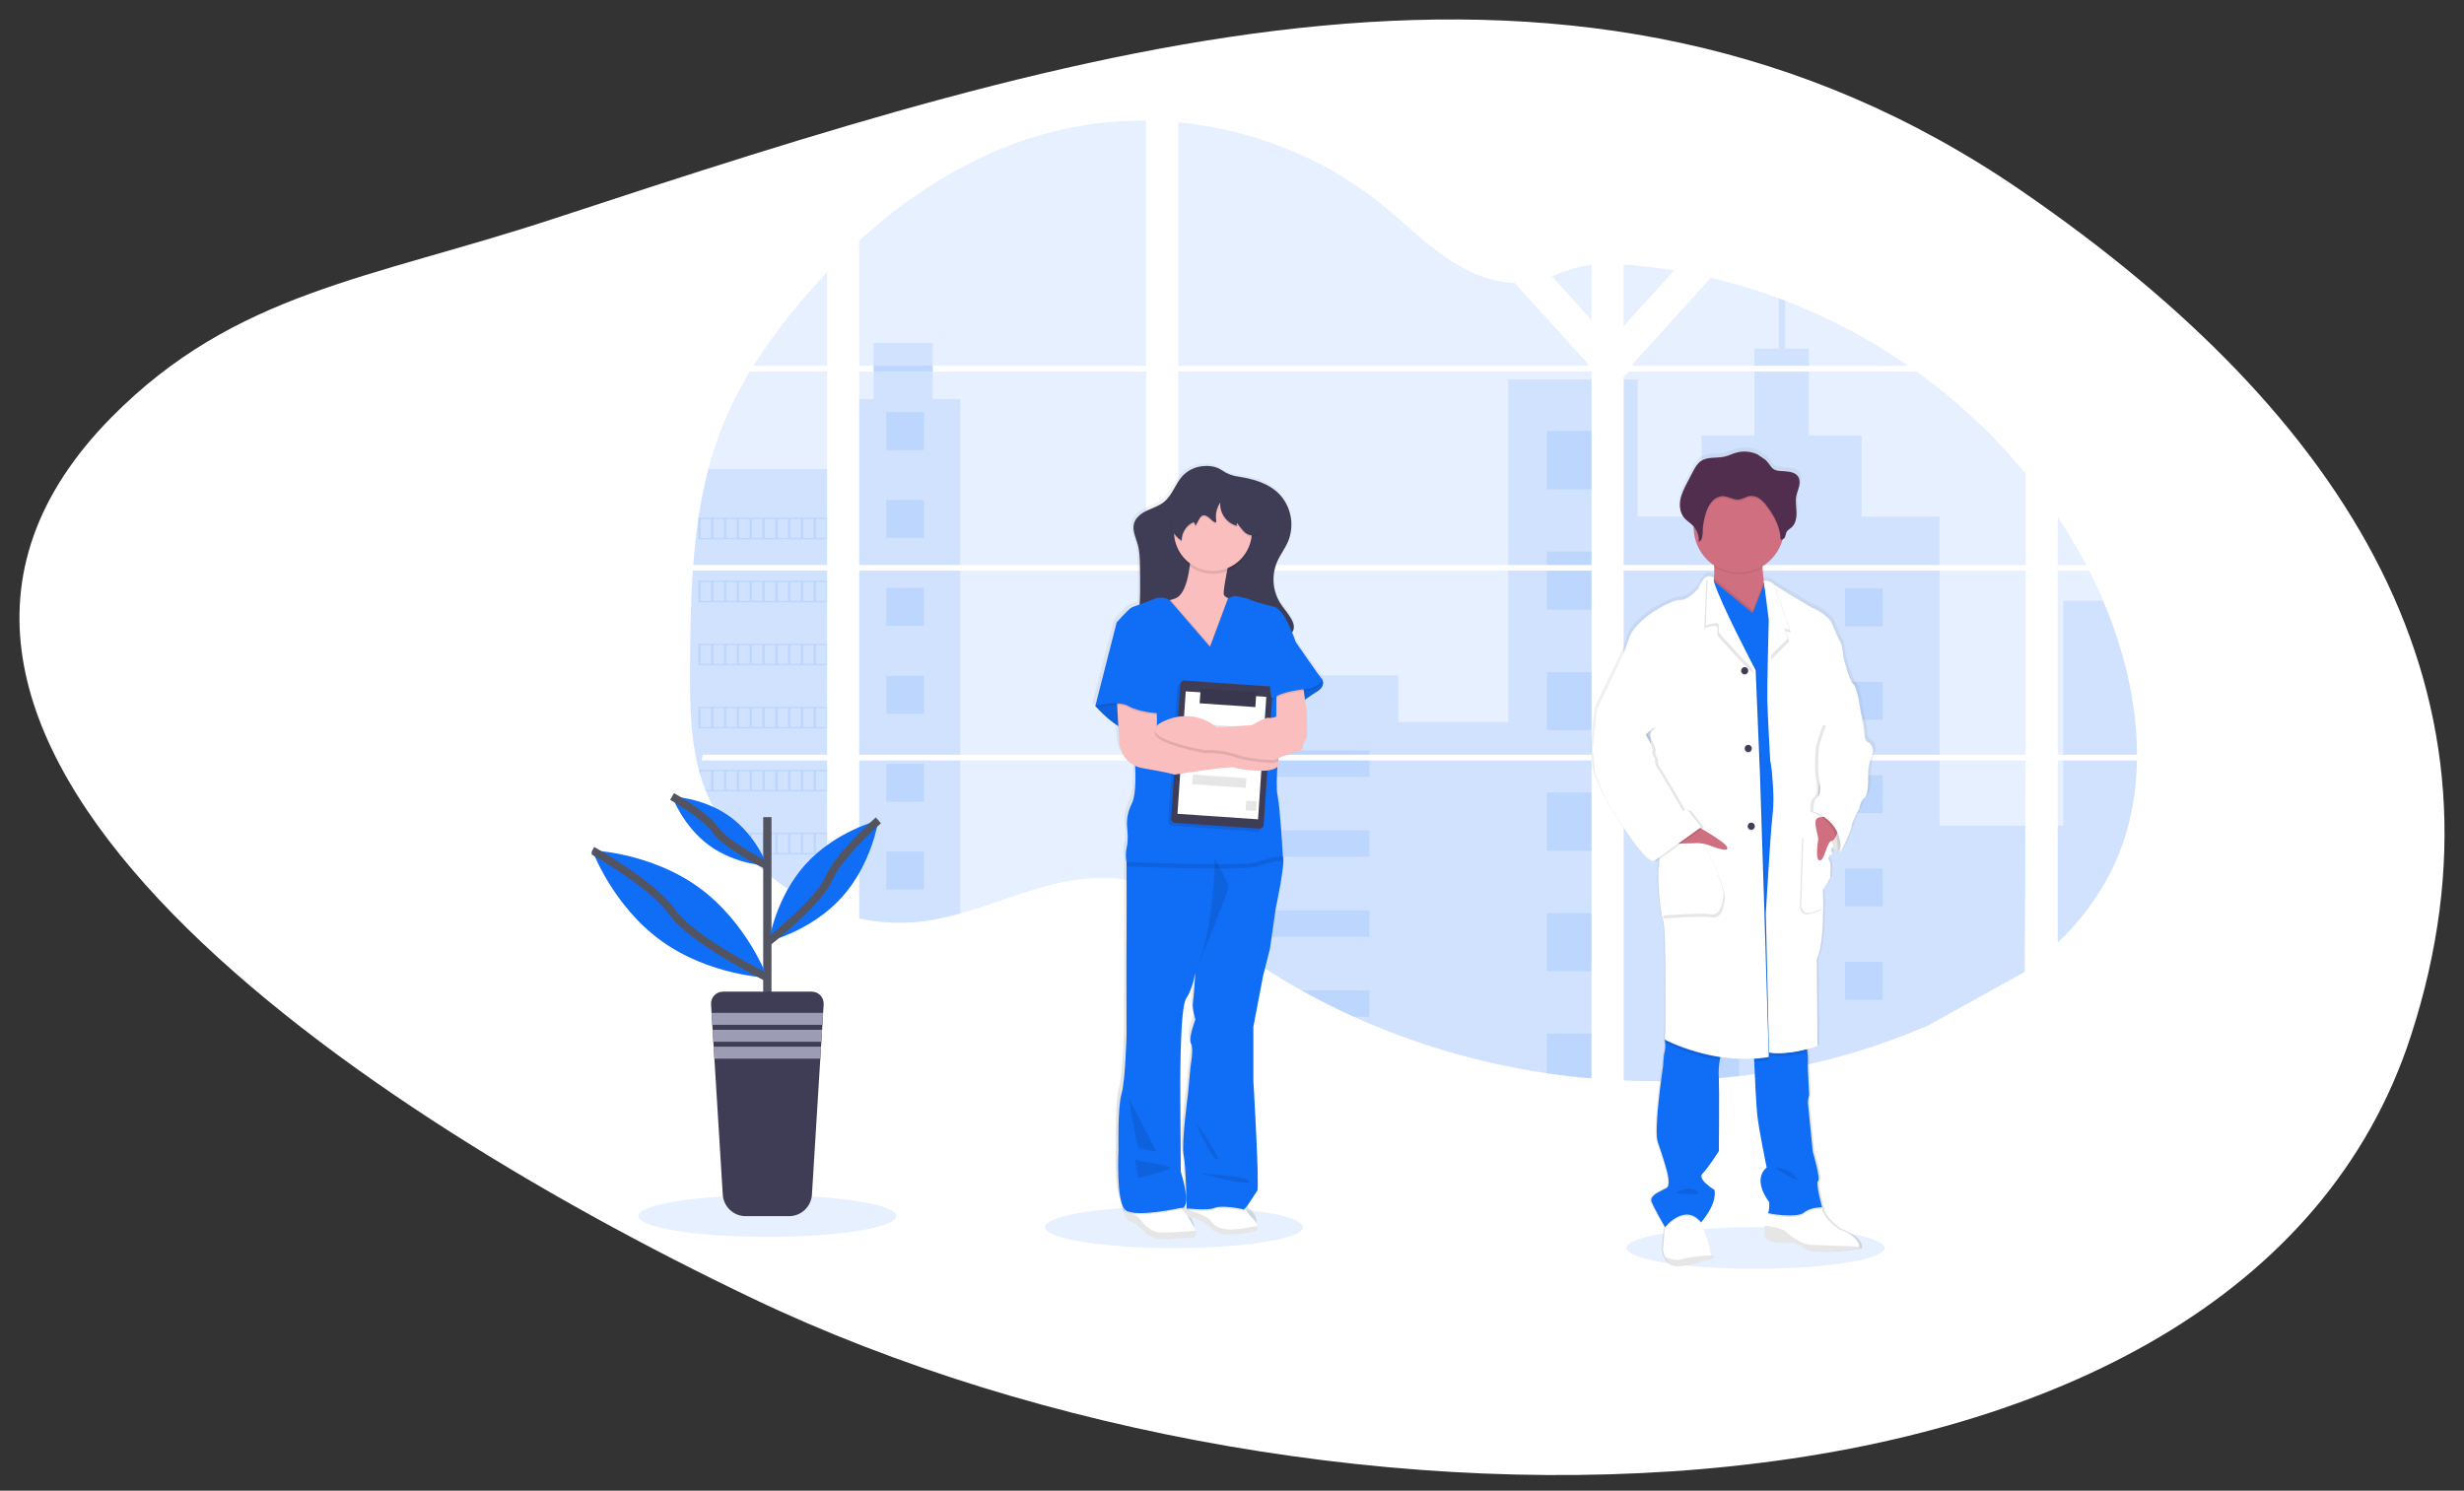 <svg width="633" height="383" viewBox="0 0 633 383" fill="none" xmlns="http://www.w3.org/2000/svg">
<rect x="0" y="0" width="633" height="383" fill="#333333" stroke="none"/>
<path d="M519.347 49.047C406.104 -28.722 278.912 11.248 142.008 56.27C95.151 71.679 60.428 74.995 28.6 107.255C-50.358 187.288 85.227 282.06 193.557 333.715C340.132 403.607 575.562 400.983 619.352 266.16C647.806 178.552 603.882 107.102 519.347 49.047Z" fill="white"/>
<g clip-path="url(#clip0_2_2)">
<path opacity="0.1" d="M177.984 146.625H212.488V193.917H180.506C180.425 194.406 180.343 194.892 180.251 195.38H212.488V233.514C212.434 233.514 212.379 233.473 212.328 233.452C211.421 233.09 210.515 232.706 209.608 232.3C209.414 232.211 209.224 232.119 209.027 232.034C208.12 231.603 207.213 231.147 206.307 230.666C205.99 230.499 205.674 230.324 205.365 230.146C200.331 227.322 195.756 223.741 191.798 219.528C191.679 219.415 191.57 219.292 191.458 219.186C190.907 218.584 190.367 217.975 189.843 217.353C189.646 217.124 189.456 216.892 189.262 216.669C188.643 215.91 188.045 215.124 187.467 214.334C187.378 214.215 187.297 214.099 187.212 213.993C184.844 210.698 182.88 207.128 181.363 203.36C181.316 203.247 181.272 203.124 181.227 203.018C180.758 201.822 180.333 200.608 179.966 199.37C179.809 198.854 179.656 198.345 179.527 197.808C179.48 197.654 179.442 197.497 179.401 197.343C177.491 189.77 177.27 181.9 177.27 174.068V171.332C177.297 168.135 177.334 164.94 177.382 161.749C177.4 160.929 177.417 160.105 177.433 159.278C177.48 157.183 177.548 155.084 177.637 152.98C177.657 152.399 177.684 151.814 177.715 151.237C177.729 150.902 177.746 150.567 177.766 150.231C177.827 149.021 177.9 147.819 177.984 146.625V146.625ZM212.488 93.968H193.56C196.638 89.129 200 84.478 203.627 80.04C206.443 76.566 209.407 73.181 212.488 69.92V93.968ZM212.488 95.424V145.161H178.092C178.092 145.018 178.113 144.871 178.126 144.727C178.157 144.334 178.188 143.944 178.222 143.551C178.256 143.093 178.3 142.635 178.344 142.184C178.388 141.732 178.432 141.185 178.487 140.69C178.541 140.194 178.585 139.691 178.64 139.196C178.694 138.7 178.749 138.204 178.81 137.712C178.871 137.219 178.925 136.72 178.993 136.228C179.044 135.821 179.095 135.411 179.153 135.001C179.231 134.423 179.313 133.845 179.398 133.271C179.398 133.182 179.425 133.096 179.439 133.011C180.06 128.807 180.905 124.639 181.969 120.525C183.086 116.211 184.512 111.983 186.236 107.876C188.067 103.572 190.213 99.41 192.655 95.424H212.488ZM220.73 146.625V193.917H294.431V146.625H220.73ZM220.73 195.38V235.996C221.151 236.082 221.566 236.167 221.984 236.239C222.545 236.348 223.11 236.447 223.684 236.533L224.024 236.581C224.249 236.618 224.477 236.649 224.705 236.676C225.272 236.758 225.84 236.82 226.405 236.875C226.67 236.902 226.945 236.923 227.214 236.947L227.87 236.994C228.227 237.022 228.581 237.042 228.934 237.056C229.152 237.056 229.369 237.073 229.59 237.08C229.811 237.087 229.93 237.08 230.107 237.08H231.998C232.29 237.08 232.583 237.08 232.872 237.052H232.889C233.093 237.052 233.293 237.052 233.497 237.029C233.555 237.032 233.613 237.032 233.671 237.029C233.841 237.029 234.011 237.029 234.174 237.008C234.212 237.005 234.251 237.005 234.289 237.008C234.667 236.984 235.048 236.953 235.432 236.919C235.816 236.885 236.18 236.844 236.564 236.803L237.336 236.707C240.49 236.263 243.609 235.596 246.669 234.711C253.548 232.782 260.27 230.085 267.145 228.112C276.026 225.565 285.845 224.311 294.427 227.411V195.38H220.73ZM294.431 93.968V31.007C286.362 30.918 278.316 31.866 270.487 33.827C251.824 38.542 235.065 48.768 220.73 61.828V93.965H224.439V95.424H220.73V145.161H294.431V95.424H239.614V93.961L294.431 93.968ZM389.117 72.699C384.499 72.535 379.909 71.069 375.754 68.795C367.818 64.457 361.474 57.749 354.388 52.094C339.666 40.309 321.407 33.195 302.676 31.431V93.968H407.879L408.14 93.691L389.117 72.699ZM398.702 70.99L408.865 82.207V68.04C405.444 68.474 402.466 69.482 398.702 70.976V70.99ZM408.865 246.082V195.38H387.192C387.138 195.165 387.077 194.946 387.009 194.727C387.073 194.946 387.131 195.165 387.189 195.38H302.676V232.044C303.478 232.642 304.27 233.275 305.056 233.911C305.904 234.608 306.746 235.313 307.582 236.027L308.425 236.728C308.83 237.07 309.241 237.411 309.649 237.736C310.468 238.4 311.292 239.056 312.121 239.706C312.536 240.034 312.953 240.356 313.373 240.673C320.014 245.776 327.019 250.383 334.331 254.454C335.97 255.374 337.625 256.259 339.292 257.124C340.4 257.699 341.516 258.262 342.641 258.813C344.327 259.641 346.027 260.438 347.741 261.206C363.54 268.337 380.246 273.23 397.382 275.743C401.186 276.306 405.007 276.751 408.844 277.077V246.075H409.184L408.865 246.082ZM302.676 95.424V145.161H408.865V95.424H302.676ZM302.676 146.618V193.917H408.865V146.625L302.676 146.618ZM417.106 67.971V83.8L430.074 69.486C425.777 68.772 421.454 68.267 417.106 67.971V67.971ZM417.106 146.625V193.917H520.385V146.625H417.106ZM520.021 249.832L520.385 195.38H417.106V277.627C423.759 277.905 430.421 277.824 437.065 277.384H437.181C440.354 277.179 443.513 276.887 446.657 276.509H446.728C463.506 274.545 479.911 270.139 495.428 263.429L520.021 249.832ZM540.309 154.392C539.917 153.481 539.515 152.569 539.102 151.657C538.334 149.948 537.525 148.286 536.688 146.628H528.63V193.917H549C548.983 180.522 545.61 166.847 540.309 154.392V154.392ZM528.63 195.38V242.218C534.366 236.69 539.218 230.362 542.706 223.128C546.906 214.413 548.827 204.984 548.986 195.377L528.63 195.38ZM528.63 132.843V145.151H535.933C533.719 140.92 531.281 136.812 528.63 132.843ZM458.588 77.253C458.051 77.045 457.51 76.836 456.969 76.638C451.269 74.52 445.444 72.759 439.527 71.366L419.677 93.267L419.289 93.688L419.544 93.965H490.192C480.352 87.156 469.743 81.547 458.588 77.253V77.253ZM492.266 95.424H418.555L417.106 96.754V145.161H520.385V121.708C512.194 111.749 502.741 102.912 492.266 95.424V95.424Z" fill="#0067FF"/>
<path opacity="0.1" d="M212.488 120.515V145.161H178.092C178.092 145.018 178.113 144.871 178.126 144.727C178.157 144.334 178.188 143.944 178.222 143.551C178.256 143.093 178.3 142.635 178.344 142.184C178.388 141.732 178.432 141.185 178.487 140.69C178.541 140.194 178.585 139.691 178.64 139.196C178.694 138.7 178.749 138.204 178.81 137.712C178.871 137.219 178.925 136.72 178.993 136.228C179.044 135.821 179.095 135.411 179.153 135.001C179.231 134.423 179.313 133.845 179.398 133.271C179.398 133.182 179.425 133.096 179.439 133.011C180.06 128.807 180.905 124.639 181.969 120.525L212.488 120.515ZM177.984 146.625H212.488V193.917H180.506C180.425 194.406 180.343 194.892 180.251 195.38H212.488V233.514C212.434 233.514 212.379 233.473 212.328 233.452C211.421 233.09 210.515 232.706 209.608 232.3C209.414 232.211 209.224 232.119 209.027 232.034C208.12 231.603 207.213 231.147 206.307 230.666C205.99 230.499 205.674 230.324 205.365 230.146C200.331 227.322 195.756 223.741 191.798 219.528C191.679 219.415 191.57 219.292 191.458 219.186C190.907 218.584 190.367 217.975 189.843 217.353C189.646 217.124 189.456 216.892 189.262 216.669C188.643 215.91 188.045 215.124 187.467 214.334C187.378 214.215 187.297 214.099 187.212 213.993C184.844 210.698 182.88 207.128 181.363 203.36C181.316 203.247 181.272 203.124 181.227 203.018C180.758 201.821 180.333 200.608 179.966 199.37C179.809 198.854 179.656 198.345 179.527 197.808C179.48 197.654 179.442 197.497 179.401 197.343C177.491 189.77 177.27 181.9 177.27 174.067V171.332C177.297 168.135 177.334 164.94 177.382 161.749C177.4 160.929 177.417 160.105 177.433 159.278C177.48 157.183 177.548 155.084 177.637 152.98C177.657 152.399 177.684 151.814 177.715 151.237C177.729 150.902 177.746 150.567 177.766 150.231C177.827 149.021 177.9 147.819 177.984 146.625V146.625ZM246.673 102.549V145.161H220.726V102.549H224.426V88.122H239.611V102.549H246.673V102.549ZM220.726 146.621H246.669V193.914H220.726V146.621ZM220.73 195.38H246.673V234.697C243.612 235.583 240.493 236.249 237.339 236.69C237.081 236.728 236.826 236.758 236.567 236.786C236.187 236.83 235.809 236.871 235.432 236.905L234.293 236.998H234.177L233.674 237.025H233.501C233.297 237.025 233.096 237.049 232.892 237.052H232.875C232.583 237.052 232.294 237.073 232.001 237.08H229.594C229.373 237.08 229.155 237.08 228.934 237.052C228.585 237.039 228.232 237.018 227.873 236.991L227.217 236.943C226.945 236.923 226.673 236.895 226.405 236.868C225.833 236.818 225.267 236.753 224.705 236.673L224.024 236.577L223.684 236.529C223.117 236.444 222.552 236.348 221.984 236.239C221.563 236.164 221.148 236.078 220.73 235.989V195.38ZM387.468 97.517H408.861V145.158H387.468V97.517ZM408.865 146.621V193.917H302.676V173.517H359.237V185.551H387.468V146.621H408.865V146.621ZM409.201 246.092C409.089 246.092 408.977 246.092 408.861 246.071V277.097C405.028 276.78 401.209 276.337 397.403 275.767C380.261 273.254 363.548 268.365 347.741 261.237C343.178 259.168 338.708 256.912 334.331 254.471C327.021 250.398 320.017 245.792 313.376 240.69C311.703 239.405 310.055 238.091 308.432 236.748C307.307 235.811 306.191 234.854 305.056 233.928C304.274 233.288 303.482 232.656 302.676 232.054V195.38H387.189C387.128 195.162 387.073 194.946 387.012 194.727C387.077 194.946 387.138 195.162 387.192 195.38H408.865V246.068C408.977 246.071 409.089 246.082 409.201 246.092ZM464.66 93.968H450.72V89.612H456.966V76.638C457.508 76.838 458.047 77.044 458.584 77.253V89.612H464.657L464.66 93.968ZM498.25 145.161H429.806C429.813 145.163 429.819 145.163 429.826 145.161H417.106V97.52H420.704V132.734H437.14V111.879H450.723V95.424H464.664V111.889H478.24V132.744H498.253L498.25 145.161ZM417.106 146.625V193.917H498.253V146.625H417.106ZM520.269 249.582L520.385 212.146H498.253V195.394H417.106V277.627C423.759 277.905 430.421 277.824 437.065 277.384H437.181C440.354 277.179 443.513 276.887 446.657 276.509H446.728C463.506 274.545 479.911 270.139 495.428 263.429L520.269 249.582ZM530.058 195.38H548.986C548.823 204.984 546.906 214.416 542.706 223.128C539.218 230.365 534.366 236.694 528.63 242.222V212.136H530.058V195.38ZM549 193.917H530.058V154.392H540.309C545.61 166.847 548.983 180.522 549 193.917V193.917Z" fill="#106DF6"/>
<path opacity="0.1" d="M397.403 110.761H408.865V125.698H397.403V110.761ZM397.403 141.722H408.865V145.161H397.403V141.722ZM397.403 146.621H408.865V156.655H397.403V146.621ZM397.403 172.683H408.865V187.62H397.403V172.683ZM397.403 203.644H408.865V218.581H397.403V203.644ZM408.865 246.068C408.977 246.068 409.089 246.068 409.205 246.092C409.092 246.092 408.98 246.092 408.865 246.071V249.541H397.403V234.605H408.865V246.068ZM408.865 265.562V277.097C405.029 276.78 401.209 276.337 397.403 275.767V265.562H408.865ZM302.676 192.82H351.797V193.917H302.676V192.82ZM302.676 195.377H351.797V199.582H302.676V195.377ZM302.676 213.367H351.797V220.129H302.676V213.367ZM351.797 233.914V240.676H313.376C311.703 239.396 310.055 238.08 308.432 236.731C307.303 235.798 306.188 234.841 305.056 233.914H351.797ZM351.797 254.458V261.237H347.741C343.178 259.168 338.708 256.912 334.331 254.471L351.797 254.458ZM437.065 151.206H446.735V160.929H437.065V151.206ZM227.693 105.903H237.363V115.626H227.693V105.903ZM227.693 128.488H237.363V138.211H227.693V128.488ZM227.693 151.072H237.363V160.796H227.693V151.072ZM227.693 173.654H237.363V183.377H227.693V173.654ZM227.693 196.239H237.363V205.962H227.693V196.239ZM227.693 218.823H237.363V228.546H227.693V218.823ZM473.98 151.206H483.65V160.929H473.98V151.206ZM437.065 175.189H446.735V184.912H437.065V175.189ZM473.98 175.189H483.65V184.912H473.98V175.189ZM437.065 199.169H446.735V208.892H437.065V199.169ZM473.98 199.169H483.65V208.892H473.98V199.169ZM437.065 223.152H446.735V232.875H437.065V223.152ZM473.98 223.152H483.65V232.875H473.98V223.152ZM437.065 247.135H446.735V256.858H437.065V247.135ZM473.98 247.135H483.65V256.858H473.98V247.135ZM437.065 277.384V271.114H446.732V276.492L437.065 277.384ZM179.398 133.001V138.563H212.488V133.001H179.398ZM182.693 138.214H179.973V133.353H182.693V138.214ZM185.987 138.214H183.267V133.353H185.987V138.214ZM189.275 138.214H186.555V133.353H189.275V138.214ZM192.57 138.214H189.85V133.353H192.57V138.214ZM195.861 138.214H193.141V133.353H195.861V138.214ZM199.156 138.214H196.436V133.353H199.156V138.214ZM202.451 138.214H199.731V133.353H202.451V138.214ZM205.742 138.214H203.022V133.353H205.742V138.214ZM209.033 138.214H206.313V133.353H209.033V138.214ZM212.328 138.214H209.608V133.353H212.328V138.214ZM179.398 149.192V154.755H212.488V149.192H179.398ZM182.693 154.406H179.973V149.544H182.693V154.406ZM185.987 154.406H183.267V149.544H185.987V154.406ZM189.275 154.406H186.555V149.544H189.275V154.406ZM192.57 154.406H189.85V149.544H192.57V154.406ZM195.861 154.406H193.141V149.544H195.861V154.406ZM199.156 154.406H196.436V149.544H199.156V154.406ZM202.451 154.406H199.731V149.544H202.451V154.406ZM205.742 154.406H203.022V149.544H205.742V154.406ZM209.033 154.406H206.313V149.544H209.033V154.406ZM212.328 154.406H209.608V149.544H212.328V154.406ZM179.398 165.387V170.946H212.488V165.387H179.398ZM182.693 170.594H179.973V165.732H182.693V170.594ZM185.987 170.594H183.267V165.732H185.987V170.594ZM189.275 170.594H186.555V165.732H189.275V170.594ZM192.57 170.594H189.85V165.732H192.57V170.594ZM195.861 170.594H193.141V165.732H195.861V170.594ZM199.156 170.594H196.436V165.732H199.156V170.594ZM202.451 170.594H199.731V165.732H202.451V170.594ZM205.742 170.594H203.022V165.732H205.742V170.594ZM209.033 170.594H206.313V165.732H209.033V170.594ZM212.328 170.594H209.608V165.732H212.328V170.594ZM179.398 181.579V187.138H212.488V181.579H179.398ZM182.693 186.789H179.973V181.921H182.693V186.789ZM185.987 186.789H183.267V181.921H185.987V186.789ZM189.275 186.789H186.555V181.921H189.275V186.789ZM192.57 186.789H189.85V181.921H192.57V186.789ZM195.861 186.789H193.141V181.921H195.861V186.789ZM199.156 186.789H196.436V181.921H199.156V186.789ZM202.451 186.789H199.731V181.921H202.451V186.789ZM205.742 186.789H203.022V181.921H205.742V186.789ZM209.033 186.789H206.313V181.921H209.033V186.789ZM212.328 186.789H209.608V181.921H212.328V186.789ZM179.558 197.763C179.687 198.29 179.84 198.81 179.996 199.326V198.115H182.717V202.974H181.258C181.299 203.09 181.343 203.21 181.391 203.316H212.502V197.763H179.558ZM186.018 202.974H183.298V198.115H186.018V202.974ZM189.306 202.974H186.586V198.115H189.306V202.974ZM192.601 202.974H189.881V198.115H192.601V202.974ZM195.892 202.974H193.172V198.115H195.892V202.974ZM199.187 202.974H196.467V198.115H199.187V202.974ZM202.481 202.974H199.761V198.115H202.481V202.974ZM205.773 202.974H203.053V198.115H205.773V202.974ZM209.064 202.974H206.344V198.115H209.064V202.974ZM212.359 202.974H209.639V198.115H212.359V202.974ZM187.222 213.955C187.31 214.064 187.392 214.187 187.477 214.297H189.275V216.632L189.857 217.316V214.283H192.577V219.186H191.458C191.567 219.299 191.672 219.418 191.798 219.528H212.481V213.955H187.222ZM195.878 219.186H193.158V214.304H195.878V219.186ZM199.173 219.186H196.453V214.304H199.173V219.186ZM202.468 219.186H199.748V214.304H202.468V219.186ZM205.759 219.186H203.039V214.304H205.759V219.186ZM209.05 219.186H206.33V214.304H209.05V219.186ZM212.345 219.186H209.625V214.304H212.345V219.186ZM205.375 230.146C205.688 230.324 206.004 230.488 206.32 230.663V230.492H209.04V232.034C209.237 232.119 209.424 232.211 209.618 232.3V230.492H212.338V233.452C212.39 233.476 212.443 233.495 212.498 233.511V230.146H205.375ZM408.861 246.068H409.201H408.861ZM387.009 194.727C387.073 194.946 387.131 195.165 387.189 195.38C387.138 195.165 387.077 194.946 387.009 194.727ZM224.439 93.968V95.424H239.628V93.961L224.439 93.968ZM408.865 246.068H409.205H408.865ZM387.009 194.727C387.073 194.946 387.131 195.165 387.189 195.38C387.138 195.165 387.077 194.946 387.009 194.727ZM408.861 246.068H409.201H408.861ZM387.009 194.727C387.073 194.946 387.131 195.165 387.189 195.38C387.138 195.165 387.077 194.946 387.009 194.727Z" fill="#106DF6"/>
<path opacity="0.1" d="M451.016 326C469.313 326 484.146 323.604 484.146 320.65C484.146 317.695 469.313 315.299 451.016 315.299C432.718 315.299 417.885 317.695 417.885 320.65C417.885 323.604 432.718 326 451.016 326Z" fill="#106DF6"/>
<path opacity="0.1" d="M301.595 320.65C319.892 320.65 334.725 318.254 334.725 315.299C334.725 312.344 319.892 309.949 301.595 309.949C283.297 309.949 268.464 312.344 268.464 315.299C268.464 318.254 283.297 320.65 301.595 320.65Z" fill="#106DF6"/>
<path d="M339.737 173.821C339.729 173.787 339.711 173.757 339.686 173.732C339.179 173.23 332.719 164.044 332.719 164.044C332.719 164.044 332.379 163.018 331.828 161.685C332.005 161.455 332.137 161.194 332.219 160.915C332.249 160.797 332.271 160.677 332.284 160.556C332.284 160.519 332.311 160.488 332.321 160.45C332.439 159.987 332.428 159.499 332.287 159.042C332.25 159.159 332.203 159.273 332.148 159.384C332.02 158.985 331.849 158.602 331.638 158.242C330.781 156.758 329.557 155.507 328.656 154.061C327.292 151.814 326.749 149.159 327.123 146.553V146.956C327.157 146.439 327.225 145.925 327.327 145.418C327.469 144.84 327.659 144.275 327.894 143.729C328.704 141.866 330.013 140.242 330.808 138.372C331.075 137.741 331.278 137.084 331.414 136.413C331.694 135.29 331.796 134.131 331.716 132.977C331.716 133.25 331.672 133.524 331.631 133.794C331.545 131.019 330.431 128.376 328.506 126.385C325.729 123.578 321.74 122.488 317.925 121.913C316.322 121.725 314.791 121.138 313.471 120.204C312.006 119.25 310.112 119.021 308.398 119.23C306.429 119.444 304.598 120.354 303.233 121.797C301.421 123.801 300.636 126.638 298.521 128.327C297.239 129.353 295.614 129.831 294.121 130.529C292.628 131.226 291.217 132.238 290.738 133.736V133.705V133.79L290.718 133.845C290.221 135.616 291.18 137.418 291.68 139.185C292.2 141.014 292.234 142.946 292.261 144.837C292.299 147.148 292.333 149.462 292.295 151.777C292.278 152.686 292.248 153.606 292.18 154.512C291.375 154.756 290.593 155.072 289.844 155.455C289.082 155.955 286.233 159.049 286.233 159.049L280.66 180.457L280.735 180.543L280.66 180.833L280.942 180.768C281.731 181.623 284.087 184.057 286.631 185.575L286.869 189.774C286.869 189.774 287.154 193.986 291.007 195.726C291.095 197.186 291.37 203.114 290.095 205.463C289.212 207.178 288.797 209.099 288.892 211.028C288.892 211.028 289.337 214.591 288.831 216.464C288.535 217.716 288.513 219.018 288.766 220.28V221.405C288.766 225.196 288.81 237.347 288.766 238.721C288.701 240.345 288.766 264.362 288.766 264.362C288.766 264.362 288.45 276.366 287.437 279.617C286.423 282.868 286.678 293.634 286.678 293.634C286.678 293.634 286.042 306.458 288.29 308.988C288.29 309.101 288.27 309.217 288.266 309.33V309.491C288.239 310.465 288.426 311.501 289.259 311.819C290.959 312.475 293.206 314.444 293.632 315.009C294.057 315.573 296.528 316.978 299.752 316.602C301.771 316.373 303.803 316.28 305.834 316.321C305.834 316.321 307.106 316.089 306.695 314.499C306.43 313.508 305.437 311.983 304.729 310.981C304.859 311.015 304.984 311.043 305.103 311.067L305.226 311.091H305.321C305.373 311.094 305.425 311.094 305.477 311.091H305.545C305.609 311.096 305.673 311.096 305.736 311.091C306.589 311.008 309.772 312.499 310.34 313.484C310.907 314.468 312.91 315.217 314.42 315.405C315.317 315.514 317.582 315.33 319.483 315.084C320.44 314.984 321.388 314.811 322.318 314.564C322.767 314.393 322.862 313.846 322.733 313.231C322.58 312.449 322.165 311.744 321.557 311.234C321.006 310.841 320.278 309.805 319.741 308.957L319.598 308.728C320.547 307.819 322.26 304.844 322.781 304.229C323.413 303.48 321.761 276.099 321.761 276.099V262.372L324.294 249.381L326.065 242.506L327.585 232.126C327.585 232.126 330.244 220.003 329.424 218.813C329.424 218.789 328.744 206.307 328.03 203.309C327.721 201.972 327.799 198.963 327.983 196.037C328.175 195.845 328.308 195.603 328.369 195.338C328.429 195.073 328.413 194.796 328.323 194.539C328.272 194.364 328.206 194.194 328.126 194.03V193.873C329.594 193.193 331.129 192.668 332.706 192.307C335.239 191.808 334.606 190.495 334.606 190.495C334.606 190.495 335.177 189.37 335.555 188.683C335.932 187.996 335.619 181.931 335.555 181.432C335.531 181.23 335.375 180.115 335.194 178.85C336.007 178.269 337.064 177.548 338.217 176.864C340.41 175.558 339.917 174.18 339.737 173.821V173.821ZM306.688 260.499C306.688 260.499 304.787 265.374 305.549 266.622C306.311 267.87 305.423 272.502 305.423 272.502L304.787 279.378C304.787 279.378 303.016 292.13 303.648 295.128C304.145 297.48 304.328 304.506 304.386 307.436C304.343 307.453 304.3 307.473 304.26 307.497L304.175 307.542C304.468 306.39 304.345 304.058 302.893 299.367L302.771 279.993C302.771 279.993 302.547 257.613 304.304 255.111C306.062 252.608 306.685 248.359 306.685 248.359C306.685 248.359 306.304 254.488 306.056 256.112C305.807 257.736 306.688 260.499 306.688 260.499V260.499ZM303.148 308.656C303.131 308.697 303.111 308.738 303.097 308.776L303.002 308.653C303.051 308.658 303.1 308.659 303.148 308.656V308.656Z" fill="url(#paint0_linear_2_2)"/>
<path d="M322.532 316.335C321.55 316.714 316.222 317.361 314.733 317.179C313.243 316.998 311.271 316.239 310.71 315.248C310.149 314.256 307.004 312.759 306.161 312.855C305.815 312.865 305.47 312.817 305.141 312.711C304.559 312.534 303.991 312.315 303.441 312.055C303.364 311.624 303.377 311.181 303.478 310.755C303.498 310.67 303.523 310.585 303.553 310.502C303.751 309.942 304.162 309.482 304.695 309.224L304.818 309.166C305.054 309.063 305.3 308.988 305.552 308.94C308.225 308.424 319.251 309.46 319.251 309.46C319.251 309.46 319.561 310.017 319.986 310.708C320.516 311.562 321.237 312.605 321.781 312.998C322.384 313.516 322.793 314.225 322.94 315.008C323.07 315.614 322.974 316.167 322.532 316.335V316.335Z" fill="white"/>
<path opacity="0.1" d="M322.532 316.335C321.55 316.714 316.225 317.361 314.736 317.179C313.247 316.998 311.275 316.236 310.71 315.248C310.146 314.26 307.008 312.759 306.164 312.855C305.321 312.95 303.444 312.055 303.444 312.055C303.444 312.055 303.152 310.687 304.002 309.754L305.702 310.967C305.702 310.967 310.251 312.386 311.094 313.702C311.938 315.019 313.475 315.754 315.695 315.887C317.354 315.996 321.166 315.347 322.951 315.022C323.07 315.614 322.978 316.167 322.532 316.335V316.335Z" fill="black"/>
<path d="M306.256 318.079C304.251 318.039 302.245 318.134 300.252 318.362C297.059 318.738 294.621 317.337 294.196 316.759C293.771 316.181 291.571 314.229 289.881 313.545C289.055 313.224 288.861 312.178 288.899 311.2V311.039C288.93 310.42 289.021 309.805 289.171 309.203L302.4 308.92L303.546 310.482L303.723 310.721L304.42 311.675C304.42 311.675 304.736 312.092 305.151 312.701C305.852 313.726 306.831 315.241 307.093 316.243C307.511 317.846 306.256 318.079 306.256 318.079Z" fill="white"/>
<path opacity="0.1" d="M306.256 318.079C304.251 318.039 302.245 318.134 300.252 318.362C297.062 318.738 294.621 317.337 294.199 316.759C293.778 316.181 291.571 314.212 289.881 313.552C289.055 313.231 288.861 312.185 288.899 311.207C289.844 311.429 291.829 311.997 292.608 312.985C293.628 314.304 295.454 316.523 298.048 316.663C300.143 316.776 305.243 316.4 307.113 316.25C307.514 317.846 306.256 318.079 306.256 318.079V318.079Z" fill="black"/>
<path opacity="0.1" d="M304.682 309.21C304.529 310.352 304.056 310.66 303.716 310.728C303.633 310.744 303.548 310.744 303.465 310.728C303.42 310.725 303.376 310.718 303.332 310.708C303.332 310.708 291.452 313.347 289.052 311.21C288.991 311.155 288.934 311.096 288.882 311.032C288.913 310.413 289.004 309.798 289.154 309.196L302.383 308.913L303.529 310.475C303.728 309.914 304.138 309.455 304.672 309.196L304.682 309.21ZM319.982 310.694C319.717 310.988 319.496 311.155 319.357 311.097C318.731 310.844 313.604 309.966 311.975 310.721C310.346 311.477 304.835 310.844 304.835 310.844C304.835 310.844 304.835 310.188 304.804 309.135C305.04 309.033 305.286 308.957 305.539 308.909C308.211 308.393 319.238 309.429 319.238 309.429C319.238 309.429 319.561 310.003 319.982 310.694V310.694Z" fill="black"/>
<path d="M327.741 233.36L326.239 243.801L324.491 250.721L321.988 263.801V277.648C321.988 277.648 323.614 305.196 322.988 305.949C322.362 306.701 319.986 310.985 319.36 310.735C318.734 310.485 313.607 309.603 311.978 310.355C310.35 311.108 304.838 310.482 304.838 310.482C304.838 310.482 304.712 299.791 304.087 296.772C303.461 293.754 305.212 280.923 305.212 280.923L305.838 274.007C305.838 274.007 306.715 269.35 305.964 268.092C305.212 266.834 307.089 261.938 307.089 261.938C307.089 261.938 306.215 259.165 306.467 257.531C306.719 255.897 307.089 249.733 307.089 249.733C307.089 249.733 306.467 254.013 304.729 256.526C302.992 259.039 303.213 281.559 303.213 281.559L303.335 301.046C306.467 311.364 303.335 310.355 303.335 310.355C303.335 310.355 291.455 312.998 289.055 310.858C286.654 308.718 287.341 295.248 287.341 295.248C287.341 295.248 287.093 284.431 288.093 281.162C289.092 277.894 289.409 265.815 289.409 265.815C289.409 265.815 289.344 241.661 289.409 240.03C289.456 238.663 289.409 226.42 289.409 222.594V221.463L290.843 217.88L307.844 215.74H315.977C315.977 215.74 328.217 218.632 329.482 219.88C329.509 219.9 329.532 219.926 329.55 219.955C330.37 221.162 327.741 233.36 327.741 233.36V233.36Z" fill="#106DF6"/>
<path opacity="0.1" d="M307.099 288.205C307.099 288.205 310.839 297.261 312.604 297.89C314.369 298.519 307.099 288.205 307.099 288.205ZM308.483 301.538C308.483 301.538 321.111 302.167 320.985 303.552C320.86 304.937 308.483 301.538 308.483 301.538ZM291.588 297.918C292.088 298.393 301.221 299.285 300.469 300.154C299.718 301.022 292.339 302.711 292.339 302.711L291.588 297.918ZM290.089 282.294C290.089 282.67 291.965 294.369 292.469 294.872C292.972 295.374 297.096 295.877 297.096 295.877L290.089 282.294Z" fill="black"/>
<path d="M303.706 122.382C301.914 124.395 301.139 127.25 299.051 128.953C297.783 129.978 296.178 130.467 294.703 131.165C293.227 131.862 291.765 132.925 291.326 134.505C290.837 136.283 291.782 138.098 292.278 139.876C292.792 141.715 292.822 143.637 292.853 145.561C292.887 147.89 292.924 150.218 292.883 152.546C292.822 156.173 292.523 159.968 290.609 163.042C297.521 165.254 304.872 165.555 312.121 165.838C313.514 165.938 314.914 165.903 316.3 165.732C317.501 165.492 318.689 165.189 319.86 164.826C322.174 164.211 324.559 163.904 326.953 163.914C327.996 163.914 329.061 163.979 330.067 163.705C331.073 163.432 332.043 162.731 332.315 161.719C332.556 160.809 332.202 159.842 331.74 159.025C330.897 157.534 329.7 156.29 328.795 154.82C327.872 153.267 327.324 151.518 327.196 149.713C327.068 147.908 327.363 146.099 328.058 144.43C328.86 142.553 330.152 140.919 330.941 139.038C331.749 137.019 331.964 134.81 331.56 132.672C331.156 130.534 330.151 128.557 328.663 126.977C325.919 124.153 321.982 123.059 318.214 122.477C316.628 122.289 315.115 121.701 313.815 120.768C312.369 119.811 310.496 119.578 308.803 119.79C306.849 120.01 305.04 120.93 303.706 122.382V122.382Z" fill="#3F3D56"/>
<g opacity="0.1">
<path opacity="0.1" d="M328.163 142.457C327.47 144.104 327.173 145.893 327.296 147.678C327.372 146.401 327.665 145.148 328.163 143.972C328.962 142.095 330.254 140.46 331.043 138.58C331.688 137.01 331.959 135.31 331.835 133.616C331.765 134.803 331.497 135.971 331.043 137.069C330.254 138.949 328.962 140.58 328.163 142.457V142.457ZM292.955 145.096C292.975 146.437 292.996 147.78 292.999 149.12C292.999 147.274 292.982 145.431 292.955 143.589C292.928 141.678 292.894 139.742 292.38 137.9C292.04 136.731 291.537 135.544 291.36 134.365C291.058 136.04 291.918 137.739 292.38 139.411C292.894 141.237 292.928 143.185 292.955 145.096ZM330.183 161.749C329.163 162.026 328.115 161.965 327.072 161.958C324.68 161.943 322.296 162.244 319.982 162.854C318.812 163.215 317.624 163.516 316.422 163.756C315.035 163.93 313.635 163.966 312.24 163.866C305.236 163.589 298.133 163.291 291.425 161.278C291.226 161.725 290.999 162.159 290.745 162.577C297.657 164.785 305.008 165.09 312.254 165.373C313.648 165.474 315.049 165.437 316.436 165.264C317.633 165.026 318.817 164.726 319.982 164.365C322.291 163.753 324.67 163.448 327.058 163.459C328.102 163.459 329.163 163.524 330.169 163.247C331.175 162.97 332.145 162.276 332.417 161.264C332.531 160.795 332.519 160.304 332.383 159.842C332.08 160.799 331.145 161.466 330.183 161.749V161.749Z" fill="black"/>
</g>
<path d="M320.112 157.698C319.86 158.266 318.799 163.168 318.547 163.671C318.296 164.173 316.922 172.218 316.796 172.669C316.671 173.12 307.742 170.782 307.742 170.782L302.366 166.252L296.841 160.724C296.841 160.724 296.678 155.736 300.748 154.136C301.025 154.027 301.309 153.937 301.598 153.869C306.535 152.676 306.038 137.582 306.038 137.582L316.171 141.982C316.171 141.982 314.294 150.789 314.359 152.488C314.376 153.059 314.821 153.414 315.402 153.63C316.301 153.887 317.237 153.989 318.17 153.931C318.17 153.931 320.363 157.134 320.112 157.698Z" fill="#FBBEBE"/>
<path d="M338.251 174.238L339.689 174.618C339.689 174.618 340.754 176.245 338.251 177.76C336.662 178.73 335.137 179.803 333.685 180.97L326.29 183.233L324.865 178.738L331.747 173.486L338.251 174.238Z" fill="#106DF6"/>
<path opacity="0.1" d="M338.251 174.238L339.689 174.618C339.689 174.618 340.754 176.245 338.251 177.76C336.662 178.73 335.137 179.803 333.685 180.97L326.29 183.233L324.865 178.738L331.747 173.486L338.251 174.238Z" fill="black"/>
<path d="M284.281 178.58L281.405 181.411C281.405 181.411 286.593 187.449 290.585 187.825C294.577 188.201 297.151 183.233 297.151 183.233L293.696 177.763L284.281 178.58Z" fill="#106DF6"/>
<path opacity="0.1" d="M284.281 178.58L281.405 181.411C281.405 181.411 286.593 187.449 290.585 187.825C294.577 188.201 297.151 183.233 297.151 183.233L293.696 177.763L284.281 178.58Z" fill="black"/>
<path opacity="0.1" d="M311.604 147.445C317.131 147.445 321.611 142.94 321.611 137.384C321.611 131.827 317.131 127.322 311.604 127.322C306.078 127.322 301.598 131.827 301.598 137.384C301.598 142.94 306.078 147.445 311.604 147.445Z" fill="black"/>
<path d="M311.604 146.69C317.131 146.69 321.611 142.185 321.611 136.628C321.611 131.071 317.131 126.566 311.604 126.566C306.078 126.566 301.598 131.071 301.598 136.628C301.598 142.185 306.078 146.69 311.604 146.69Z" fill="#FBBEBE"/>
<path opacity="0.1" d="M329.557 221.097C327.279 221.359 325.034 221.864 322.862 222.605C319.122 223.856 289.813 222.625 289.405 222.605V221.473L290.84 217.89L307.841 215.75H315.974C315.974 215.75 328.214 218.642 329.479 219.89C329.53 220.642 329.557 221.097 329.557 221.097ZM320.112 157.698C319.86 158.266 318.799 163.168 318.547 163.671C318.296 164.173 316.922 172.218 316.796 172.669C316.671 173.12 307.742 170.782 307.742 170.782L302.366 166.252L296.841 160.724C296.841 160.724 296.678 155.736 300.748 154.136L310.853 165.818L315.402 153.63C316.301 153.887 317.237 153.989 318.17 153.931C318.17 153.931 320.363 157.134 320.112 157.698Z" fill="black"/>
<path d="M310.853 166.194L300.51 154.228C299.904 153.839 299.212 153.608 298.496 153.555C297.78 153.502 297.062 153.629 296.406 153.924C294.091 154.932 291.214 155.749 290.463 156.252C289.711 156.755 286.896 159.866 286.896 159.866L295.281 181.921L291.588 196.447C291.588 196.447 292.152 203.869 290.714 206.574C289.838 208.303 289.428 210.232 289.524 212.17C289.524 212.17 289.963 215.757 289.463 217.64C289.171 218.9 289.149 220.208 289.398 221.476C289.398 221.476 319.112 222.734 322.862 221.476C325.034 220.734 327.278 220.229 329.557 219.969C329.557 219.969 328.877 207.387 328.197 204.369C327.517 201.35 328.761 189.842 328.761 189.842L327.949 177.514L332.825 164.864C332.825 164.864 330.183 156.755 327.429 155.937C327.429 155.937 322.427 154.741 321.363 154.177C320.299 153.613 317.17 153.107 317.17 153.107L315.528 153.661L310.853 166.194Z" fill="#106DF6"/>
<path opacity="0.1" d="M325.284 177.097L303.519 175.609C302.968 175.572 302.491 175.99 302.454 176.544L300.117 211.097C300.08 211.651 300.496 212.13 301.047 212.168L322.812 213.656C323.362 213.694 323.839 213.275 323.877 212.721L326.213 178.168C326.251 177.615 325.835 177.135 325.284 177.097Z" fill="black"/>
<path d="M326.033 176.347L304.269 174.859C303.718 174.821 303.241 175.24 303.203 175.793L300.867 210.346C300.829 210.9 301.245 211.38 301.796 211.417L323.561 212.906C324.112 212.943 324.589 212.525 324.626 211.971L326.963 177.418C327 176.864 326.584 176.385 326.033 176.347Z" fill="#3F3D56"/>
<path d="M304.616 177.64L325.315 179.056L323.188 210.511L302.488 209.096L304.616 177.64Z" fill="white"/>
<path opacity="0.1" d="M306.55 185.894L323.459 187.084L323.129 191.823L306.22 190.633L306.55 185.894ZM320.164 205.731L322.847 205.915L322.68 208.384L319.997 208.201L320.164 205.731ZM306.465 199.016L320.2 199.955L320.034 202.424L306.298 201.485L306.465 199.016Z" fill="black"/>
<path d="M308.451 176.902L322.753 177.88L322.496 181.676L308.195 180.698L308.451 176.902Z" fill="#3F3D56"/>
<path opacity="0.1" d="M308.451 176.902L322.753 177.879L322.496 181.676L308.195 180.698L308.451 176.902ZM312.104 220.403C312.104 220.403 311.978 239.022 307.099 249.712C307.099 249.712 312.982 235.623 312.982 235.059C312.982 234.495 316.232 228.581 315.362 226.82C314.491 225.059 312.104 220.403 312.104 220.403ZM312.37 134.112C312.183 132.464 312.584 130.803 313.502 129.425C313.393 130.806 313.781 132.181 314.596 133.298C315.412 134.415 316.599 135.2 317.942 135.51C317.828 135.41 317.746 135.277 317.708 135.13C317.669 134.982 317.677 134.826 317.728 134.683C318.425 135.476 318.959 136.416 319.748 137.113C320.537 137.811 321.72 138.228 322.648 137.732C323.909 137.048 323.923 135.247 323.597 133.845C322.896 130.86 321.459 128.1 319.418 125.821C318.909 125.132 318.248 124.571 317.487 124.182C316.726 123.793 315.885 123.586 315.032 123.578C313.101 123.428 311.094 123.599 309.364 124.471C308.39 125.005 307.478 125.646 306.644 126.382L301.884 130.286C301.426 130.618 301.033 131.033 300.728 131.51C300.523 131.909 300.401 132.345 300.367 132.792C300.246 134.071 300.481 135.358 301.047 136.51C301.612 137.661 302.486 138.632 303.57 139.312C303.547 138.301 303.824 137.306 304.364 136.454C304.905 135.602 305.685 134.931 306.606 134.525C306.751 134.647 306.867 134.798 306.949 134.968C307.03 135.138 307.075 135.324 307.079 135.513L308.082 133.715C308.231 133.388 308.466 133.108 308.762 132.905C309.381 132.563 310.153 132.966 310.68 133.448C311.207 133.931 311.72 134.532 312.427 134.607L312.455 131.93" fill="black"/>
<path d="M312.369 133.736C312.182 132.087 312.583 130.424 313.502 129.045C313.196 131.78 315.246 134.604 317.946 135.131C317.831 135.031 317.749 134.899 317.711 134.752C317.672 134.605 317.68 134.45 317.731 134.307C318.428 135.1 318.962 136.036 319.751 136.737C320.54 137.438 321.723 137.852 322.651 137.353C323.913 136.669 323.926 134.867 323.6 133.469C322.9 130.484 321.462 127.724 319.421 125.445C318.788 124.669 317.99 124.045 317.085 123.619C316.431 123.376 315.743 123.235 315.045 123.202C313.114 123.052 311.108 123.219 309.377 124.091C308.404 124.628 307.492 125.27 306.657 126.006L301.897 129.91C301.438 130.241 301.046 130.656 300.741 131.134C300.536 131.533 300.414 131.969 300.381 132.416C300.259 133.694 300.495 134.981 301.061 136.132C301.626 137.283 302.5 138.253 303.584 138.932C303.562 137.922 303.838 136.928 304.379 136.075C304.919 135.223 305.699 134.552 306.62 134.146C306.764 134.268 306.88 134.419 306.962 134.589C307.043 134.759 307.088 134.945 307.093 135.134L308.092 133.342C308.24 133.015 308.476 132.734 308.772 132.532C309.391 132.19 310.163 132.594 310.69 133.076C311.217 133.558 311.73 134.156 312.437 134.235L312.465 131.554" fill="#3F3D56"/>
<path d="M317.109 197.199C316.235 196.755 301.785 199.021 301.785 199.021C301.785 199.021 299.405 198.338 293.652 197.387C287.899 196.437 287.532 190.782 287.532 190.782L286.903 179.462L288.844 177.753L297.161 183.223C297.161 183.223 297.29 185.989 297.161 186.488C297.079 186.83 296.862 187.237 296.882 187.514C296.888 187.589 296.919 187.66 296.969 187.715C297.02 187.771 297.087 187.808 297.161 187.821C297.725 187.965 305.416 189.216 305.416 189.216C305.416 189.216 323.243 187.989 327.687 194.027C328.039 194.47 328.305 194.975 328.472 195.517C329.574 199.644 317.901 197.592 317.109 197.199V197.199Z" fill="#FBBEBE"/>
<path opacity="0.1" d="M328.483 195.541C327.803 195.845 327.381 196.064 327.381 196.064C327.381 196.064 321.002 195.876 317.419 194.57C313.835 193.264 309.479 193.497 309.479 193.497C309.479 193.497 294.546 190.912 296.862 187.538C296.868 187.613 296.899 187.683 296.949 187.739C296.999 187.795 297.067 187.832 297.14 187.845C297.705 187.989 305.396 189.24 305.396 189.24C305.396 189.24 323.223 188.013 327.667 194.051C328.03 194.491 328.306 194.997 328.483 195.541V195.541Z" fill="black"/>
<path d="M334.684 175.623C334.684 175.623 335.562 181.849 335.623 182.355C335.684 182.861 336 188.956 335.623 189.65C335.245 190.345 334.684 191.473 334.684 191.473C334.684 191.473 335.31 192.792 332.808 193.298C330.305 193.804 327.367 195.309 327.367 195.309C327.367 195.309 320.985 195.121 317.422 193.801C313.859 192.481 309.479 192.731 309.479 192.731C309.479 192.731 290.524 189.459 298.657 185.466C306.79 181.473 312.543 186.881 312.543 186.881L321.611 186.317C321.611 186.317 324.991 184.238 325.929 184.43C326.592 184.515 327.265 184.406 327.867 184.115L327.932 177.51L334.684 175.623Z" fill="#FBBEBE"/>
<path opacity="0.1" d="M288.701 160.341L286.886 160.245L281.384 181.784C281.384 181.784 287.324 180.273 289.885 181.784C292.445 183.295 297.14 183.606 297.14 183.606L295.389 166.437L288.701 160.341Z" fill="black"/>
<path d="M288.701 159.961L286.886 159.866L281.384 181.404C281.384 181.404 287.324 179.893 289.885 181.404C292.445 182.915 297.14 183.227 297.14 183.227L295.389 166.057L288.701 159.961Z" fill="#106DF6"/>
<path opacity="0.1" d="M330.308 164.679L332.808 165.247C332.808 165.247 339.19 174.478 339.689 174.994C340.189 175.51 337.309 177.387 336.123 177.387C334.936 177.387 329.118 178.071 327.429 179.65C325.739 181.23 326.443 173.281 326.443 173.1C326.443 172.919 328.54 167.903 328.54 167.903L330.308 164.679Z" fill="black"/>
<path d="M330.308 164.303L332.808 164.867C332.808 164.867 339.19 174.115 339.689 174.618C340.189 175.12 337.309 177.011 336.123 177.011C334.936 177.011 329.118 177.695 327.429 179.274C325.739 180.854 326.443 172.905 326.443 172.724C326.443 172.543 328.554 167.51 328.554 167.51L330.308 164.303Z" fill="#106DF6"/>
<g opacity="0.1">
<path opacity="0.1" d="M313.485 129.076C313.47 128.814 313.476 128.551 313.502 128.289C312.984 129.071 312.628 129.948 312.455 130.871V131.825C312.455 132.378 312.454 132.936 312.437 133.489H312.39V133.746C312.39 133.657 312.39 133.572 312.373 133.483C311.693 133.373 311.207 132.799 310.7 132.341C310.193 131.883 309.401 131.445 308.782 131.797C308.486 131.999 308.251 132.28 308.102 132.607L307.093 134.399C307.088 134.21 307.044 134.025 306.962 133.855C306.881 133.685 306.764 133.535 306.62 133.414C305.699 133.819 304.918 134.491 304.378 135.343C303.837 136.195 303.561 137.19 303.584 138.201C302.655 137.615 301.877 136.816 301.316 135.869C300.755 134.922 300.426 133.855 300.357 132.754C300.298 133.983 300.566 135.205 301.133 136.294C301.7 137.384 302.546 138.302 303.584 138.953C303.562 137.942 303.838 136.948 304.379 136.096C304.919 135.244 305.699 134.572 306.62 134.166C306.764 134.288 306.88 134.439 306.962 134.609C307.043 134.78 307.088 134.966 307.093 135.154L308.092 133.363C308.24 133.035 308.476 132.755 308.772 132.553C309.391 132.211 310.163 132.614 310.69 133.096C311.217 133.578 311.73 134.177 312.437 134.255C312.437 133.38 312.447 132.507 312.465 131.636C312.632 130.723 312.978 129.852 313.485 129.076V129.076Z" fill="black"/>
<path opacity="0.1" d="M312.335 132.519C312.352 132.286 312.38 132.054 312.414 131.835L312.451 130.891C312.349 131.427 312.31 131.973 312.335 132.519V132.519ZM322.651 136.597C321.723 137.096 320.54 136.679 319.751 135.982C318.962 135.284 318.428 134.344 317.731 133.551C317.68 133.695 317.673 133.85 317.711 133.998C317.749 134.146 317.831 134.278 317.946 134.378C317.878 134.378 317.813 134.344 317.748 134.327C318.428 135.113 318.969 136.037 319.751 136.72C320.533 137.404 321.723 137.835 322.651 137.336C323.58 136.837 323.845 135.667 323.763 134.529C323.702 135.425 323.382 136.201 322.651 136.597V136.597ZM317.728 134.32C316.591 134.009 315.576 133.355 314.819 132.447C314.061 131.539 313.598 130.42 313.492 129.24C313.298 131.924 315.311 134.614 317.946 135.131C317.833 135.033 317.753 134.903 317.714 134.759C317.675 134.614 317.68 134.462 317.728 134.32V134.32Z" fill="black"/>
</g>
<path d="M481.015 190.197C481.015 190.197 479.675 190.009 479.675 188.05C479.675 186.091 478.716 182.423 478.716 182.423C478.716 182.423 477.887 176.04 476.741 175.028C475.595 174.016 474.123 168.074 474.123 168.074C474.123 168.074 473.871 164.85 473.358 164.156C472.844 163.462 472.151 161.763 471.127 159.339C470.104 156.915 465.847 155.254 465.847 155.254C465.847 155.254 458.132 150.755 455.946 149.288C455.746 149.166 455.559 149.024 455.388 148.864C455.007 148.365 453.348 148.355 453.348 148.355C453.175 147.25 453.008 145.985 452.954 144.84V144.471C455.392 143.022 457.228 140.737 458.125 138.037C458.166 137.907 458.2 137.773 458.238 137.64C458.387 137.594 458.524 137.516 458.642 137.412C458.759 137.309 458.853 137.181 458.918 137.038C459.111 136.597 459.118 136.084 459.363 135.671C459.649 135.185 460.193 134.925 460.621 134.563C461.702 133.636 461.981 132.081 461.93 130.669C461.896 129.52 461.712 128.365 461.784 127.226C461.784 127.13 461.784 127.035 461.804 126.939C461.825 126.771 461.848 126.597 461.879 126.433C462.046 125.585 462.409 124.785 462.613 123.944C462.817 123.103 462.838 122.156 462.362 121.431C461.665 120.368 460.213 120.156 458.938 120.064C457.493 119.941 456.218 120.098 455.276 118.891C454.844 118.261 454.357 117.67 453.821 117.127C453.63 116.949 451.781 115.811 451.781 115.739C449.971 114.893 447.918 114.734 446.001 115.291C445.038 115.571 444.137 116.03 443.161 116.259C441.067 116.758 438.653 116.218 436.871 117.424C435.878 118.108 435.283 119.199 434.726 120.255C434.272 121.126 433.812 121.998 433.345 122.871C432.59 124.303 431.829 125.76 431.513 127.346C431.447 127.692 431.404 128.043 431.387 128.395V128.939C431.387 129.055 431.387 129.171 431.407 129.281C431.428 129.39 431.407 129.421 431.431 129.493C431.455 129.565 431.462 129.725 431.482 129.835C431.502 129.944 431.543 130.139 431.584 130.286C431.584 130.351 431.625 130.413 431.645 130.477C431.666 130.542 431.72 130.707 431.764 130.819C431.808 130.932 431.812 130.939 431.839 130.997C431.89 131.117 431.951 131.233 432.012 131.339C432.04 131.383 432.06 131.428 432.087 131.472C432.181 131.632 432.285 131.785 432.4 131.93C433.124 132.843 434.199 133.425 434.991 134.279V134.662C435.039 136.568 435.551 138.434 436.48 140.096C437.409 141.759 438.728 143.168 440.322 144.201C440.322 144.331 440.339 144.464 440.346 144.597C440.412 145.611 440.4 146.628 440.309 147.64C440.17 147.476 439.997 147.346 439.801 147.259C439.606 147.171 439.394 147.128 439.18 147.134C439.034 147.127 438.887 147.139 438.745 147.172L438.714 147.148V147.178C437.966 147.363 437.045 148.146 436.164 150.372C436.164 150.372 433.485 153.408 431.445 153.281C429.405 153.155 424.24 156.443 424.24 156.443C424.24 156.443 419.201 159.729 418.12 163.079C417.515 164.98 416.789 166.839 415.947 168.645L409.701 181.541L408.555 191.798C408.555 191.798 409.191 196.348 409.065 197.045C408.939 197.743 411.68 203.999 411.68 203.999C411.68 203.999 420.734 219.993 424.434 220.813L424.699 220.628C424.858 220.709 425.026 220.771 425.199 220.813L425.96 220.276C426.007 220.877 425.987 221.482 425.899 222.078C425.392 223.661 426.093 233.965 426.984 235.986C427.875 238.006 427.558 264.502 427.558 264.502L427.433 266.837C427.433 266.837 427.433 266.912 427.463 267.042L427.433 267.596L427.524 267.644C427.62 268.387 427.589 269.141 427.433 269.873C427.113 270.899 426.984 273.795 426.984 273.795C426.984 273.795 424.434 290.164 425.644 293.453C426.855 296.742 427.878 300.345 427.878 300.345C427.878 300.345 429.153 304.448 427.939 305.132C426.725 305.815 423.288 307.029 423.988 308.735C424.634 310.314 427.086 314.547 427.45 315.166L427.419 315.508L426.919 320.954C427 321.673 427.194 322.375 427.494 323.032C428.041 324.222 429.102 325.45 431.128 325.316C431.468 325.292 431.859 325.255 432.244 325.203C435.946 324.701 440.503 323.039 440.503 323.039C440.266 322.889 440.05 322.708 439.86 322.503C439.678 322.325 439.534 322.113 439.436 321.878C439.338 321.642 439.29 321.39 439.292 321.135C439.347 320.14 437.5 315.419 437.038 314.253L436.932 313.993C436.932 313.993 441.142 309.566 440.441 305.648C440.441 305.648 435.783 302.913 437.317 301.408C438.85 299.904 441.591 295.596 441.591 295.596C441.591 295.596 441.716 279.477 441.591 277.073C441.459 275.402 441.538 273.72 441.825 272.068C441.876 271.822 441.937 271.579 442.002 271.336C444.125 271.659 446.268 271.822 448.415 271.825C449.199 271.825 449.992 271.809 450.795 271.777C450.795 272.005 450.805 272.252 450.825 272.516C451.002 276.509 451.332 283.514 451.601 286.116C451.981 289.843 454.086 299.897 454.086 299.897C454.086 299.897 450.07 302.485 454.786 308.875C454.786 308.875 454.786 311.186 454.474 311.525C454.139 312.621 453.87 313.736 453.668 314.865C453.471 316.065 453.389 317.285 453.709 317.914C454.474 319.426 459.064 319.303 459.064 319.303C459.101 319.294 459.138 319.288 459.176 319.285C460.042 319.193 460.918 319.276 461.753 319.528C462.587 319.781 463.363 320.198 464.035 320.756C465.779 322.164 472.396 321.549 475.983 321.097C477.387 320.916 478.325 320.756 478.325 320.756C478.37 320.596 478.387 320.429 478.373 320.263C478.336 319.378 477.645 317.436 472.967 315.703C472.967 315.703 468.567 312.728 468.628 310.137H468.023C468.343 310.126 468.567 310.126 468.567 310.126C468.567 310.126 466.843 303.805 467.547 303.289C468.251 302.773 466.143 295.767 466.143 295.767C466.143 295.767 464.936 284.007 464.868 283.186C464.872 282.479 464.98 281.776 465.187 281.101L464.868 274.649C464.868 274.649 464.807 272.506 464.868 271.808C464.861 271.203 464.813 270.599 464.725 270C464.694 269.76 464.664 269.511 464.63 269.265C466.279 268.844 467.35 268.458 467.35 268.458L467.159 246.013C468.56 243.278 468.819 237.275 468.812 233.022C468.812 230.287 468.689 228.263 468.689 228.263L470.604 225.121C470.604 225.121 471.046 221.36 470.345 220.536C470.036 220.163 470.175 219.777 470.43 219.459C470.564 219.349 470.707 219.248 470.855 219.158C470.839 219.135 470.824 219.109 470.811 219.083C470.945 218.971 471.087 218.869 471.236 218.779C471.236 218.779 470.556 217.719 471.165 217.271C471.736 217.661 472.246 217.972 472.634 218.194C472.606 218.444 472.579 218.587 472.579 218.587L472.742 218.246C473.116 218.457 473.344 218.587 473.344 218.587C473.344 218.587 476.343 212.581 476.278 211.698C476.214 210.816 478.319 207.083 478.319 207.083C478.319 207.083 478.574 205.121 479.723 204.3C480.872 203.48 480.614 197.534 480.614 197.534C480.614 197.534 480.933 194.437 481.698 193.175C482.463 191.914 481.015 190.197 481.015 190.197V190.197ZM423.635 187.562L423.692 188.994C423.352 188.444 423.108 188.05 423.108 188.05L423.635 187.562Z" fill="url(#paint1_linear_2_2)"/>
<path d="M473.521 215.989L472.787 219.134C472.787 219.134 466.904 216.109 465.847 212.28C464.79 208.451 467.618 206.991 467.618 206.991L473.103 209.322L473.521 215.989Z" fill="white"/>
<path opacity="0.1" d="M473.521 215.989L472.787 219.134C472.787 219.134 466.904 216.109 465.847 212.28C464.79 208.451 467.618 206.991 467.618 206.991L473.103 209.322L473.521 215.989Z" fill="black"/>
<path d="M440.509 323.036C440.509 323.036 435.069 325.046 431.329 325.299C429.343 325.432 428.3 324.209 427.762 323.029C427.47 322.379 427.28 321.687 427.198 320.978L427.691 315.559L427.949 312.677L435.895 310.598L437.021 314.061L437.126 314.321C437.575 315.48 439.391 320.178 439.336 321.159C439.332 321.413 439.379 321.665 439.474 321.9C439.569 322.135 439.711 322.348 439.891 322.526C440.074 322.722 440.282 322.893 440.509 323.036ZM477.652 320.28C477.666 320.446 477.65 320.613 477.605 320.773C477.605 320.773 465.969 322.721 463.589 320.773C462.92 320.203 462.14 319.781 461.3 319.532C460.459 319.283 459.576 319.213 458.707 319.326C458.707 319.326 454.205 319.45 453.454 317.959C453.141 317.333 453.222 316.12 453.416 314.926C453.614 313.804 453.877 312.695 454.205 311.603L454.385 311.46L455.456 310.595L467.996 310.222H468.091C468.03 312.8 472.345 315.757 472.345 315.757C476.938 317.467 477.615 319.398 477.652 320.28V320.28Z" fill="white"/>
<path opacity="0.1" d="M477.656 320.28C477.668 320.446 477.65 320.613 477.605 320.773C477.605 320.773 465.969 322.721 463.593 320.773C462.923 320.203 462.143 319.78 461.302 319.531C460.46 319.282 459.576 319.212 458.707 319.326C458.707 319.326 454.202 319.45 453.45 317.959C453.141 317.333 453.219 316.12 453.413 314.923C455.147 315.097 457.884 315.532 458.958 316.571C460.584 318.144 463.338 319.716 465.024 319.843C466.357 319.925 474.283 320.178 477.656 320.28V320.28ZM440.509 323.036C440.509 323.036 435.069 325.046 431.329 325.299C429.343 325.432 428.3 324.209 427.762 323.029C429.15 323.497 431.071 323.986 432.081 323.538C433.277 323.002 437.521 322.66 439.901 322.513C440.08 322.713 440.285 322.889 440.509 323.036Z" fill="black"/>
<path d="M448.581 161.021C444.093 159.267 438.32 153.473 439.761 150.765C440.08 150.081 440.27 149.344 440.322 148.59C440.415 147.567 440.429 146.539 440.363 145.513C440.262 143.833 440.061 142.161 439.761 140.505C439.761 140.505 453.773 140.823 452.957 142.898C452.719 143.51 452.678 144.566 452.746 145.746C452.814 146.925 452.981 148.269 453.158 149.401C453.399 150.949 453.647 152.136 453.647 152.136C453.647 152.136 452.787 153.343 452.287 153.408C451.788 153.473 455.021 163.534 448.581 161.021Z" fill="#CF6F80"/>
<path opacity="0.1" d="M437.113 314.304L437.007 314.42C432.818 309.326 427.752 315.679 427.752 315.679L427.677 315.542L427.936 312.66L435.882 310.581L437.007 314.044L437.113 314.304ZM468.098 310.581C468.098 310.581 465.038 310.52 463.406 311.969C461.774 313.419 453.885 312.28 454.225 311.969C454.325 311.811 454.385 311.632 454.402 311.446L455.473 310.581L468.013 310.208C468.06 310.448 468.098 310.581 468.098 310.581Z" fill="black"/>
<path d="M442.325 270.577C442.098 271.144 441.924 271.731 441.808 272.331C441.525 273.974 441.446 275.647 441.574 277.309C441.699 279.702 441.574 295.74 441.574 295.74C441.574 295.74 438.884 300.017 437.381 301.525C435.878 303.032 440.441 305.74 440.441 305.74C441.121 309.641 437 314.044 437 314.044C432.812 308.95 427.745 315.299 427.745 315.299C427.745 315.299 424.991 310.513 424.304 308.803C423.618 307.094 426.994 305.914 428.181 305.217C429.367 304.52 428.119 300.431 428.119 300.431C428.119 300.431 427.12 296.844 425.93 293.572C424.74 290.301 427.242 274.017 427.242 274.017C427.242 274.017 427.371 271.121 427.681 270.113C427.835 269.385 427.866 268.635 427.773 267.897C427.752 267.648 427.728 267.442 427.711 267.299C427.694 267.155 427.681 267.094 427.681 267.094L427.728 267.012L429.428 263.825C429.428 263.825 443.141 268.571 442.325 270.577V270.577ZM468.098 310.205C468.098 310.205 465.038 310.14 463.406 311.573C461.774 313.005 453.885 311.887 454.225 311.573C454.565 311.258 454.535 308.933 454.535 308.933C449.907 302.578 453.855 300 453.855 300C453.855 300 451.791 290 451.417 286.29C451.155 283.702 450.832 276.718 450.659 272.762C450.584 271.053 450.54 269.873 450.54 269.873L454.287 269.124L454.773 269.029L463.892 267.186C463.892 267.186 464.143 268.895 464.314 270.294C464.399 270.891 464.446 271.492 464.453 272.095C464.395 272.779 464.453 274.923 464.453 274.923L464.766 281.336C464.564 282.01 464.459 282.709 464.453 283.412C464.518 284.232 465.704 295.928 465.704 295.928C465.704 295.928 467.768 302.909 467.064 303.412C466.36 303.914 468.098 310.205 468.098 310.205V310.205Z" fill="#106DF6"/>
<path opacity="0.1" d="M452.957 142.908C452.719 143.52 452.678 144.577 452.746 145.756C450.87 146.893 448.712 147.474 446.521 147.433C444.331 147.391 442.196 146.73 440.363 145.524C440.262 143.844 440.061 142.171 439.761 140.515C439.761 140.515 453.773 140.833 452.957 142.908V142.908Z" fill="black"/>
<path d="M458.367 135.36C458.385 136.895 458.102 138.42 457.535 139.846C456.967 141.272 456.126 142.572 455.058 143.671C453.991 144.77 452.719 145.647 451.315 146.252C449.911 146.856 448.402 147.177 446.874 147.196C445.347 147.214 443.831 146.93 442.412 146.359C440.994 145.788 439.702 144.942 438.609 143.869C437.516 142.796 436.643 141.517 436.042 140.105C435.44 138.693 435.121 137.176 435.103 135.64V135.36C435.103 132.257 436.329 129.281 438.511 127.087C440.693 124.893 443.653 123.66 446.738 123.66C449.824 123.66 452.784 124.893 454.966 127.087C457.148 129.281 458.374 132.257 458.374 135.36H458.367Z" fill="#CF6F80"/>
<path opacity="0.1" d="M448.581 161.021C444.093 159.267 438.32 153.472 439.761 150.765C440.08 150.081 440.27 149.344 440.322 148.59L446.466 153.671L450.268 156.806L453.158 149.411C453.399 150.96 453.647 152.146 453.647 152.146C453.647 152.146 452.787 153.353 452.287 153.418C451.788 153.483 455.021 163.534 448.581 161.021V161.021Z" fill="black"/>
<path d="M464.47 183.473L459.339 270.14L452.648 270.581L435.317 220.328L438.16 160.666L438.762 148.06L446.466 154.423L450.268 157.558L453.243 149.944L458.775 154.792L464.47 183.473Z" fill="#106DF6"/>
<path opacity="0.1" d="M442.325 270.577C442.098 271.144 441.925 271.731 441.808 272.331C436.935 271.577 432.201 270.091 427.766 267.924L427.674 267.877L427.705 267.326V267.039L429.405 263.853C429.405 263.853 443.141 268.571 442.325 270.577V270.577ZM454.399 272.345C453.154 272.559 451.899 272.704 450.638 272.779C450.563 271.07 450.519 269.89 450.519 269.89L454.287 269.124L454.399 272.345ZM464.327 270.294C461.91 270.926 458.173 271.637 454.834 271.193L454.786 269.029L463.906 267.186C463.906 267.186 464.147 268.882 464.327 270.294V270.294Z" fill="black"/>
<path opacity="0.1" d="M454.773 271.589C440.832 273.983 428.065 267.121 428.065 267.121L428.187 264.796C428.187 264.796 428.504 238.441 427.626 236.42C426.749 234.399 426.066 224.167 426.562 222.605C427.059 221.042 424.75 197.452 424.75 197.452L424.376 187.88L410.677 182.283L416.797 169.452C417.623 167.654 418.334 165.804 418.925 163.914C419.99 160.58 424.93 157.308 424.93 157.308C424.93 157.308 429.996 154.04 431.999 154.163C434.002 154.286 436.626 151.271 436.626 151.271C438.565 146.303 440.319 148.536 440.319 148.536C440.319 148.775 440.319 148.536 440.224 149.271C439.544 154.724 451.22 171.955 451.386 172.262L452.512 199.497L453.637 233.962L454.773 271.589Z" fill="black"/>
<path d="M454.399 271.589C440.458 273.983 427.688 267.121 427.688 267.121L427.813 264.796C427.813 264.796 428.126 238.441 427.249 236.42C426.372 234.399 425.688 224.157 426.188 222.581C426.688 221.005 424.366 197.439 424.366 197.439L423.988 187.866L410.293 182.269L416.413 169.438C417.237 167.64 417.948 165.792 418.541 163.903C419.606 160.58 424.563 157.305 424.563 157.305C424.563 157.305 429.629 154.037 431.628 154.16C433.628 154.283 436.266 151.271 436.266 151.271C438.207 146.303 440.346 148.536 440.346 148.536C440.346 148.775 440.142 148.878 440.251 149.271C441.747 154.56 450.873 171.955 451.04 172.262L452.165 199.497L453.267 233.979L454.399 271.589Z" fill="white"/>
<path opacity="0.1" d="M450.642 173.032C449.142 172.403 441.2 163.285 441.2 163.285V161.209C440.911 160.526 439.19 160.943 437.799 161.421L438.398 148.816L439.078 149.384C440.564 154.669 450.479 172.727 450.642 173.032V173.032Z" fill="black"/>
<path d="M451.019 172.279C449.516 171.647 441.574 162.532 441.574 162.532V160.454C441.285 159.77 439.568 160.187 438.173 160.666L438.762 148.074L439.442 148.638C440.941 153.917 450.852 171.972 451.019 172.279Z" fill="white"/>
<path opacity="0.1" d="M428.065 217.75C428.252 217.75 437.759 216.745 437.759 216.745C437.759 216.745 443.515 228.129 443.138 230.895C442.76 233.661 442.077 236.116 439.761 235.682C437.446 235.247 427.3 236.023 427.3 236.023L428.065 217.75Z" fill="black"/>
<path d="M427.688 216.994C427.878 216.994 437.385 215.989 437.385 215.989C437.385 215.989 443.138 227.391 442.764 230.126C442.39 232.861 441.699 235.347 439.387 234.912C437.075 234.478 426.923 235.254 426.923 235.254L427.688 216.994Z" fill="white"/>
<path d="M434.852 211.664C434.852 211.664 443.576 216.382 443.763 217.818C443.95 219.254 439.323 217.189 438.323 216.936C437.665 216.779 436.995 216.674 436.32 216.622L429.653 216.803L434.852 211.664Z" fill="#CF6F80"/>
<path opacity="0.1" d="M448.204 173.62C448.711 173.62 449.122 173.206 449.122 172.697C449.122 172.187 448.711 171.773 448.204 171.773C447.697 171.773 447.286 172.187 447.286 172.697C447.286 173.206 447.697 173.62 448.204 173.62Z" fill="black"/>
<path d="M448.204 173.244C448.711 173.244 449.122 172.83 449.122 172.32C449.122 171.811 448.711 171.397 448.204 171.397C447.697 171.397 447.286 171.811 447.286 172.32C447.286 172.83 447.697 173.244 448.204 173.244Z" fill="#3F3D56"/>
<path opacity="0.1" d="M449.894 213.579C450.401 213.579 450.812 213.166 450.812 212.656C450.812 212.146 450.401 211.733 449.894 211.733C449.387 211.733 448.976 212.146 448.976 212.656C448.976 213.166 449.387 213.579 449.894 213.579Z" fill="black"/>
<path d="M449.894 213.199C450.401 213.199 450.812 212.786 450.812 212.276C450.812 211.766 450.401 211.353 449.894 211.353C449.387 211.353 448.976 211.766 448.976 212.276C448.976 212.786 449.387 213.199 449.894 213.199Z" fill="#3F3D56"/>
<path opacity="0.1" d="M449.122 193.599C449.629 193.599 450.04 193.186 450.04 192.676C450.04 192.166 449.629 191.753 449.122 191.753C448.615 191.753 448.204 192.166 448.204 192.676C448.204 193.186 448.615 193.599 449.122 193.599Z" fill="black"/>
<path d="M449.122 193.223C449.629 193.223 450.04 192.81 450.04 192.3C450.04 191.79 449.629 191.377 449.122 191.377C448.615 191.377 448.204 191.79 448.204 192.3C448.204 192.81 448.615 193.223 449.122 193.223Z" fill="#3F3D56"/>
<path d="M470.284 216.43C470.284 216.43 470.91 217.374 470.284 217.798C469.658 218.222 470.345 219.309 470.345 219.309C470.345 219.309 468.785 220.225 469.471 221.056C470.158 221.887 469.723 225.617 469.723 225.617L467.846 228.758C467.846 228.758 467.958 230.772 467.965 233.493C467.965 237.74 467.717 243.709 466.343 246.43L466.527 268.759C466.527 268.759 459.955 271.176 454.453 270.437L453.637 234.608C453.637 234.608 454.827 214.29 455.266 210.392C455.523 208.369 455.627 206.329 455.579 204.29C455.579 204.29 455.392 198.191 454.763 195.363C454.763 195.363 454.083 183.097 454.015 179.702C453.984 178.078 454.069 173.339 454.164 168.833C454.27 163.907 454.389 159.261 454.389 159.261L453.148 149.384C453.148 149.384 454.389 149.261 454.763 149.76C454.93 149.917 455.112 150.058 455.307 150.18C457.452 151.637 465.021 156.115 465.021 156.115C465.021 156.115 469.21 157.79 470.213 160.191C471.216 162.591 471.913 164.293 472.399 164.977C472.885 165.661 473.15 168.874 473.15 168.874C473.15 168.874 474.592 174.789 475.717 175.791C476.843 176.792 477.652 183.151 477.652 183.151L467.707 191.015C467.707 191.015 466.833 204.095 466.646 204.601C466.459 205.107 470.284 216.43 470.284 216.43V216.43Z" fill="white"/>
<path d="M470.662 216.43C470.662 216.43 471.284 217.374 470.662 217.798C470.039 218.222 470.719 219.309 470.719 219.309C470.719 219.309 469.159 220.225 469.845 221.056C470.532 221.887 470.097 225.616 470.097 225.616L468.227 228.758C468.227 228.758 468.339 230.772 468.349 233.493C468.349 237.74 468.101 243.709 466.728 246.43L466.915 268.759C466.915 268.759 460.342 271.176 454.841 270.437L454.028 234.608C454.028 234.608 455.215 214.29 455.657 210.392C455.914 208.369 456.017 206.329 455.966 204.29C455.966 204.29 455.779 198.191 455.154 195.363C455.154 195.363 454.474 183.097 454.402 179.702C454.372 178.078 454.457 173.339 454.552 168.833C454.657 163.907 454.776 159.261 454.776 159.261L453.137 149.25C453.137 149.25 454.776 149.25 455.154 149.76C455.32 149.919 455.502 150.06 455.698 150.18C457.84 151.637 465.408 156.115 465.408 156.115C465.408 156.115 469.587 157.79 470.607 160.19C471.627 162.59 472.307 164.293 472.793 164.977C473.28 165.661 473.545 168.874 473.545 168.874C473.545 168.874 474.986 174.789 476.112 175.791C477.237 176.792 478.05 183.151 478.05 183.151L468.105 191.015C468.105 191.015 467.231 204.095 467.04 204.601C466.85 205.107 470.662 216.43 470.662 216.43V216.43Z" fill="white"/>
<path opacity="0.1" d="M458.751 162.163L459.652 164.796L454.922 169.582C455.028 164.655 455.147 160.009 455.147 160.009L453.508 150.002C453.508 150.002 455.147 150.002 455.524 150.512C455.69 150.671 455.873 150.812 456.068 150.932L460.087 162.587L458.751 162.163Z" fill="black"/>
<path d="M458.367 161.408L459.268 164.037L454.542 168.823C454.644 163.896 454.766 159.25 454.766 159.25L453.124 149.24C453.124 149.24 454.766 149.24 455.14 149.749C455.307 149.908 455.489 150.049 455.684 150.17L459.727 161.835L458.367 161.408Z" fill="white"/>
<path opacity="0.1" d="M458.367 135.36C458.368 136.591 458.175 137.816 457.795 138.987C457.731 138.998 457.666 138.995 457.603 138.98C457.54 138.965 457.48 138.937 457.428 138.898C457.336 135.821 455.834 132.929 453.981 130.471C453.459 129.729 452.829 129.072 452.111 128.522C451.383 127.973 450.479 127.716 449.574 127.801C448.554 127.941 447.653 128.638 446.623 128.727C445.263 128.84 444.045 127.893 442.696 127.848C442.147 127.853 441.605 127.976 441.107 128.208C440.609 128.44 440.167 128.777 439.809 129.195C439.099 130.037 438.572 131.019 438.262 132.078C437.727 133.684 437.436 135.362 437.398 137.055C437.381 138.013 437.289 139.213 436.405 139.561C436.472 138.858 436.393 138.148 436.172 137.477C435.952 136.806 435.594 136.189 435.124 135.664L435.103 135.64V135.36C435.103 132.257 436.329 129.281 438.511 127.087C440.693 124.893 443.653 123.66 446.738 123.66C449.824 123.66 452.784 124.893 454.966 127.087C457.148 129.281 458.374 132.257 458.374 135.36H458.367Z" fill="black"/>
<path d="M451.567 116.785C449.8 115.949 447.79 115.791 445.916 116.341C444.974 116.621 444.086 117.076 443.131 117.305C441.091 117.8 438.711 117.264 436.96 118.464C435.987 119.148 435.402 120.228 434.858 121.281L433.498 123.883C432.757 125.308 432.009 126.758 431.7 128.327C431.39 129.896 431.577 131.654 432.567 132.919C433.284 133.835 434.352 134.413 435.134 135.278C435.604 135.805 435.96 136.424 436.18 137.097C436.4 137.769 436.479 138.48 436.412 139.185C437.296 138.843 437.385 137.637 437.405 136.679C437.443 134.986 437.734 133.308 438.269 131.701C438.579 130.643 439.106 129.661 439.816 128.819C440.173 128.4 440.616 128.063 441.114 127.83C441.612 127.597 442.153 127.474 442.702 127.469C444.062 127.517 445.283 128.464 446.63 128.348C447.65 128.262 448.554 127.565 449.581 127.424C450.486 127.338 451.391 127.596 452.117 128.146C452.836 128.694 453.466 129.352 453.984 130.095C455.84 132.556 457.347 135.435 457.435 138.522C457.819 138.802 458.374 138.433 458.564 137.995C458.754 137.558 458.761 137.045 459.003 136.628C459.281 136.146 459.815 135.886 460.233 135.524C461.294 134.604 461.559 133.055 461.519 131.65C461.478 130.245 461.206 128.819 461.471 127.438C461.631 126.594 461.991 125.797 462.188 124.96C462.386 124.122 462.409 123.182 461.944 122.46C461.264 121.404 459.832 121.192 458.584 121.093C457.166 120.97 455.898 121.127 454.994 119.927C454.568 119.302 454.09 118.714 453.566 118.17C453.379 117.989 451.567 116.86 451.567 116.785V116.785Z" fill="#512E4E"/>
<path opacity="0.1" d="M414.601 188.881L411.051 182.279L409.925 192.468C409.925 192.468 410.551 196.994 410.425 197.688C410.299 198.382 412.989 204.604 412.989 204.604C412.989 204.604 421.873 220.519 425.501 221.336L437.742 212.529L434.491 208.379C434.491 208.379 433.366 207.938 433.084 208.379C433.084 208.379 427.045 197.938 426.423 197.186C425.801 196.433 425.92 194.919 425.92 194.919C425.92 194.919 424.981 193.914 425.294 192.97C425.607 192.027 423.499 188.758 423.499 188.758L425.437 186.936L414.601 188.881Z" fill="black"/>
<path d="M411.238 181.524L410.299 182.279L409.174 192.468C409.174 192.468 409.8 196.994 409.674 197.688C409.548 198.382 412.241 204.604 412.241 204.604C412.241 204.604 421.122 220.519 424.75 221.336L437.011 212.529L433.757 208.379C433.757 208.379 432.631 207.938 432.349 208.379C432.349 208.379 426.314 197.938 425.688 197.186C425.063 196.433 425.188 194.919 425.188 194.919C425.188 194.919 424.25 193.914 424.563 192.97C424.876 192.027 422.747 188.758 422.747 188.758L424.685 186.936L411.238 181.524Z" fill="white"/>
<path opacity="0.1" d="M469.471 221.449C470.152 222.28 469.723 226.013 469.723 226.013L467.846 229.134C467.846 229.134 467.958 231.152 467.965 233.873L464.81 234.864C464.524 234.954 464.222 234.974 463.927 234.921C463.632 234.869 463.354 234.747 463.116 234.565C462.878 234.383 462.686 234.147 462.557 233.875C462.429 233.604 462.366 233.305 462.375 233.005L462.923 215.363L470.284 218.191C469.658 218.628 470.345 219.702 470.345 219.702C470.345 219.702 468.785 220.618 469.471 221.449V221.449Z" fill="black"/>
<path d="M469.845 221.073C470.526 221.9 470.097 225.634 470.097 225.634L468.227 228.758C468.227 228.758 468.339 230.772 468.349 233.493L465.136 234.502C464.857 234.59 464.561 234.61 464.273 234.559C463.985 234.509 463.713 234.39 463.48 234.212C463.247 234.034 463.06 233.803 462.934 233.538C462.808 233.272 462.747 232.981 462.756 232.687L463.304 214.984L470.662 217.818C470.033 218.256 470.719 219.329 470.719 219.329C470.719 219.329 469.159 220.242 469.845 221.073V221.073Z" fill="white"/>
<path d="M472.287 212.656C472.287 212.656 471.787 215.866 470.536 216.054C469.284 216.242 468.723 221.247 467.476 221.073C466.228 220.899 467.054 216.416 467.098 215.548C467.142 214.68 465.738 211.083 466.785 210.266C467.833 209.449 471.165 210.266 471.165 210.266L472.287 212.656Z" fill="#CF6F80"/>
<path opacity="0.1" d="M474.932 187.938L477.288 183.151C477.288 183.151 478.23 186.799 478.23 188.748C478.23 190.697 479.543 190.888 479.543 190.888C479.543 190.888 480.981 192.598 480.223 193.845C479.464 195.093 479.162 198.184 479.162 198.184C479.162 198.184 479.41 204.095 478.285 204.912C477.159 205.729 476.908 207.681 476.908 207.681C476.908 207.681 474.844 211.391 474.908 212.273C474.973 213.155 472.032 219.128 472.032 219.128C472.032 219.128 473.47 211.705 465.089 208.498C465.089 208.498 465.024 205.982 465.65 205.292C466.275 204.601 467.251 204.266 466.639 200.792C466.027 197.319 466.462 193.131 466.462 192.293C466.462 191.456 468.339 186.235 468.339 186.235L474.932 187.938Z" fill="black"/>
<path d="M475.979 182.468L478.04 183.151C478.04 183.151 478.982 186.799 478.982 188.748C478.982 190.697 480.294 190.888 480.294 190.888C480.294 190.888 481.732 192.598 480.974 193.845C480.216 195.093 479.91 198.184 479.91 198.184C479.91 198.184 480.161 204.095 479.036 204.912C477.911 205.729 477.676 207.681 477.676 207.681C477.676 207.681 475.612 211.391 475.677 212.273C475.741 213.155 472.797 219.128 472.797 219.128C472.797 219.128 474.235 211.705 465.854 208.498C465.854 208.498 465.793 205.982 466.418 205.292C467.044 204.601 468.02 204.266 467.408 200.792C466.796 197.319 467.231 193.131 467.231 192.293C467.231 191.456 469.108 186.235 469.108 186.235L475.979 182.468Z" fill="white"/>
<path opacity="0.1" d="M430.459 306.526C430.459 306.526 433.743 304.451 435.899 305.959C438.054 307.467 430.459 306.526 430.459 306.526ZM455.987 300.109C455.987 300.109 458.894 299.733 461.335 302.376C463.776 305.019 455.987 300.109 455.987 300.109Z" fill="black"/>
<g opacity="0.1">
<path opacity="0.1" d="M460.233 134.772C459.815 135.137 459.278 135.394 458.999 135.876C458.761 136.289 458.754 136.802 458.564 137.243C458.374 137.684 457.819 138.05 457.432 137.77C457.343 134.693 455.837 131.804 453.984 129.342C453.466 128.601 452.836 127.944 452.117 127.397C451.39 126.846 450.484 126.587 449.577 126.672C448.557 126.813 447.66 127.51 446.63 127.599C445.27 127.712 444.049 126.765 442.699 126.72C442.151 126.724 441.609 126.847 441.112 127.079C440.615 127.312 440.173 127.648 439.816 128.067C439.106 128.909 438.579 129.891 438.269 130.949C437.734 132.556 437.443 134.234 437.405 135.927C437.385 136.881 437.296 138.071 436.419 138.426C436.439 138.68 436.439 138.935 436.419 139.189C437.306 138.847 437.395 137.64 437.415 136.683C437.453 134.989 437.745 133.311 438.279 131.705C438.589 130.646 439.116 129.665 439.826 128.823C440.183 128.404 440.625 128.067 441.122 127.834C441.62 127.601 442.161 127.478 442.709 127.472C444.069 127.52 445.293 128.467 446.64 128.351C447.66 128.266 448.564 127.568 449.588 127.428C450.494 127.342 451.4 127.599 452.128 128.149C452.846 128.698 453.476 129.355 453.994 130.098C455.847 132.56 457.353 135.438 457.442 138.525C457.83 138.806 458.384 138.437 458.574 137.999C458.765 137.561 458.771 137.048 459.009 136.631C459.288 136.149 459.825 135.889 460.244 135.527C461.304 134.607 461.57 133.059 461.529 131.654V131.524C461.461 132.748 461.138 133.989 460.233 134.772V134.772ZM435.13 134.532C434.352 133.667 433.284 133.086 432.567 132.17C431.961 131.361 431.615 130.385 431.577 129.373C431.471 130.638 431.822 131.9 432.567 132.925C433.284 133.842 434.352 134.419 435.13 135.284C435.882 136.13 436.334 137.202 436.416 138.334C436.467 137.646 436.379 136.955 436.158 136.301C435.938 135.648 435.588 135.046 435.13 134.532V134.532ZM462.188 124.207C461.988 125.045 461.631 125.842 461.468 126.686C461.37 127.257 461.334 127.837 461.362 128.416C461.373 128.089 461.409 127.763 461.468 127.442C461.631 126.597 461.988 125.801 462.188 124.963C462.304 124.501 462.342 124.022 462.301 123.548C462.279 123.77 462.241 123.99 462.188 124.207V124.207Z" fill="black"/>
</g>
<path opacity="0.1" d="M197.13 317.798C215.427 317.798 230.26 315.403 230.26 312.448C230.26 309.493 215.427 307.097 197.13 307.097C178.832 307.097 163.999 309.493 163.999 312.448C163.999 315.403 178.832 317.798 197.13 317.798Z" fill="#106DF6"/>
<path d="M196.065 209.948H198.197V258.212H196.065V209.948Z" fill="#535461"/>
<path d="M211.597 258.068L211.461 260.242L211.274 263.319L211.196 264.598L211.005 267.675L210.924 268.954L210.737 272.03L208.585 306.926C208.493 308.428 207.835 309.837 206.745 310.868C205.655 311.898 204.215 312.472 202.719 312.472H191.543C190.043 312.472 188.6 311.896 187.509 310.86C186.418 309.824 185.763 308.408 185.678 306.902L183.526 272.007L183.339 268.93L183.261 267.651L183.067 264.574L182.989 263.295L182.802 260.218L182.666 258.044C182.642 257.627 182.703 257.21 182.845 256.818C182.987 256.425 183.207 256.066 183.491 255.762C183.775 255.458 184.118 255.215 184.499 255.049C184.88 254.882 185.29 254.795 185.705 254.793H208.561C208.978 254.795 209.39 254.883 209.772 255.052C210.154 255.22 210.497 255.465 210.782 255.772C211.066 256.078 211.285 256.44 211.425 256.835C211.566 257.23 211.624 257.65 211.597 258.068V258.068Z" fill="#3F3D56"/>
<path d="M211.461 260.239L211.271 263.309H182.989L182.798 260.239H211.461ZM211.192 264.588L211.005 267.658H183.257L183.067 264.588H211.192ZM210.924 268.94L210.737 272.007H183.526L183.335 268.94H210.924Z" fill="#9D9CB5"/>
<path d="M179.558 228.04C191.975 237.073 197.147 251.2 197.147 251.2C197.147 251.2 182.186 250.683 169.766 241.651C157.345 232.618 152.167 218.502 152.167 218.502C152.167 218.502 167.127 219.008 179.558 228.04Z" fill="#106DF6"/>
<path d="M152.167 218.502C152.167 218.502 167.695 227.169 172.676 234.345C177.657 241.521 197.133 251.206 197.133 251.206" stroke="#535461" stroke-width="2" stroke-miterlimit="10"/>
<path d="M187.558 209.845C194.318 214.758 197.133 222.447 197.133 222.447C197.133 222.447 188.973 222.167 182.23 217.254C175.488 212.341 172.656 204.649 172.656 204.649C172.656 204.649 180.802 204.929 187.558 209.845V209.845Z" fill="#106DF6"/>
<path d="M172.656 204.649C172.656 204.649 181.108 209.367 183.822 213.271C186.535 217.175 197.133 222.447 197.133 222.447" stroke="#535461" stroke-width="2" stroke-miterlimit="10"/>
<path d="M206.953 222.058C199.19 230.635 197.548 241.846 197.548 241.846C197.548 241.846 208.493 239.145 216.248 230.564C224.004 221.982 225.653 210.775 225.653 210.775C225.653 210.775 214.715 213.48 206.953 222.058Z" fill="#106DF6"/>
<path d="M225.66 210.779C225.66 210.779 215.548 219.572 212.978 225.63C210.407 231.688 197.548 241.846 197.548 241.846" stroke="#535461" stroke-width="2" stroke-miterlimit="10"/>
</g>
<defs>
<linearGradient id="paint0_linear_2_2" x1="310.285" y1="316.663" x2="310.285" y2="119.175" gradientUnits="userSpaceOnUse">
<stop stop-color="#808080" stop-opacity="0.25"/>
<stop offset="0.54" stop-color="#808080" stop-opacity="0.12"/>
<stop offset="1" stop-color="#808080" stop-opacity="0.1"/>
</linearGradient>
<linearGradient id="paint1_linear_2_2" x1="445.222" y1="325.309" x2="445.222" y2="114.936" gradientUnits="userSpaceOnUse">
<stop stop-color="#808080" stop-opacity="0.25"/>
<stop offset="0.54" stop-color="#808080" stop-opacity="0.12"/>
<stop offset="1" stop-color="#808080" stop-opacity="0.1"/>
</linearGradient>
<clipPath id="clip0_2_2">
<rect width="397" height="295" fill="white" transform="translate(152 31)"/>
</clipPath>
</defs>
</svg>
